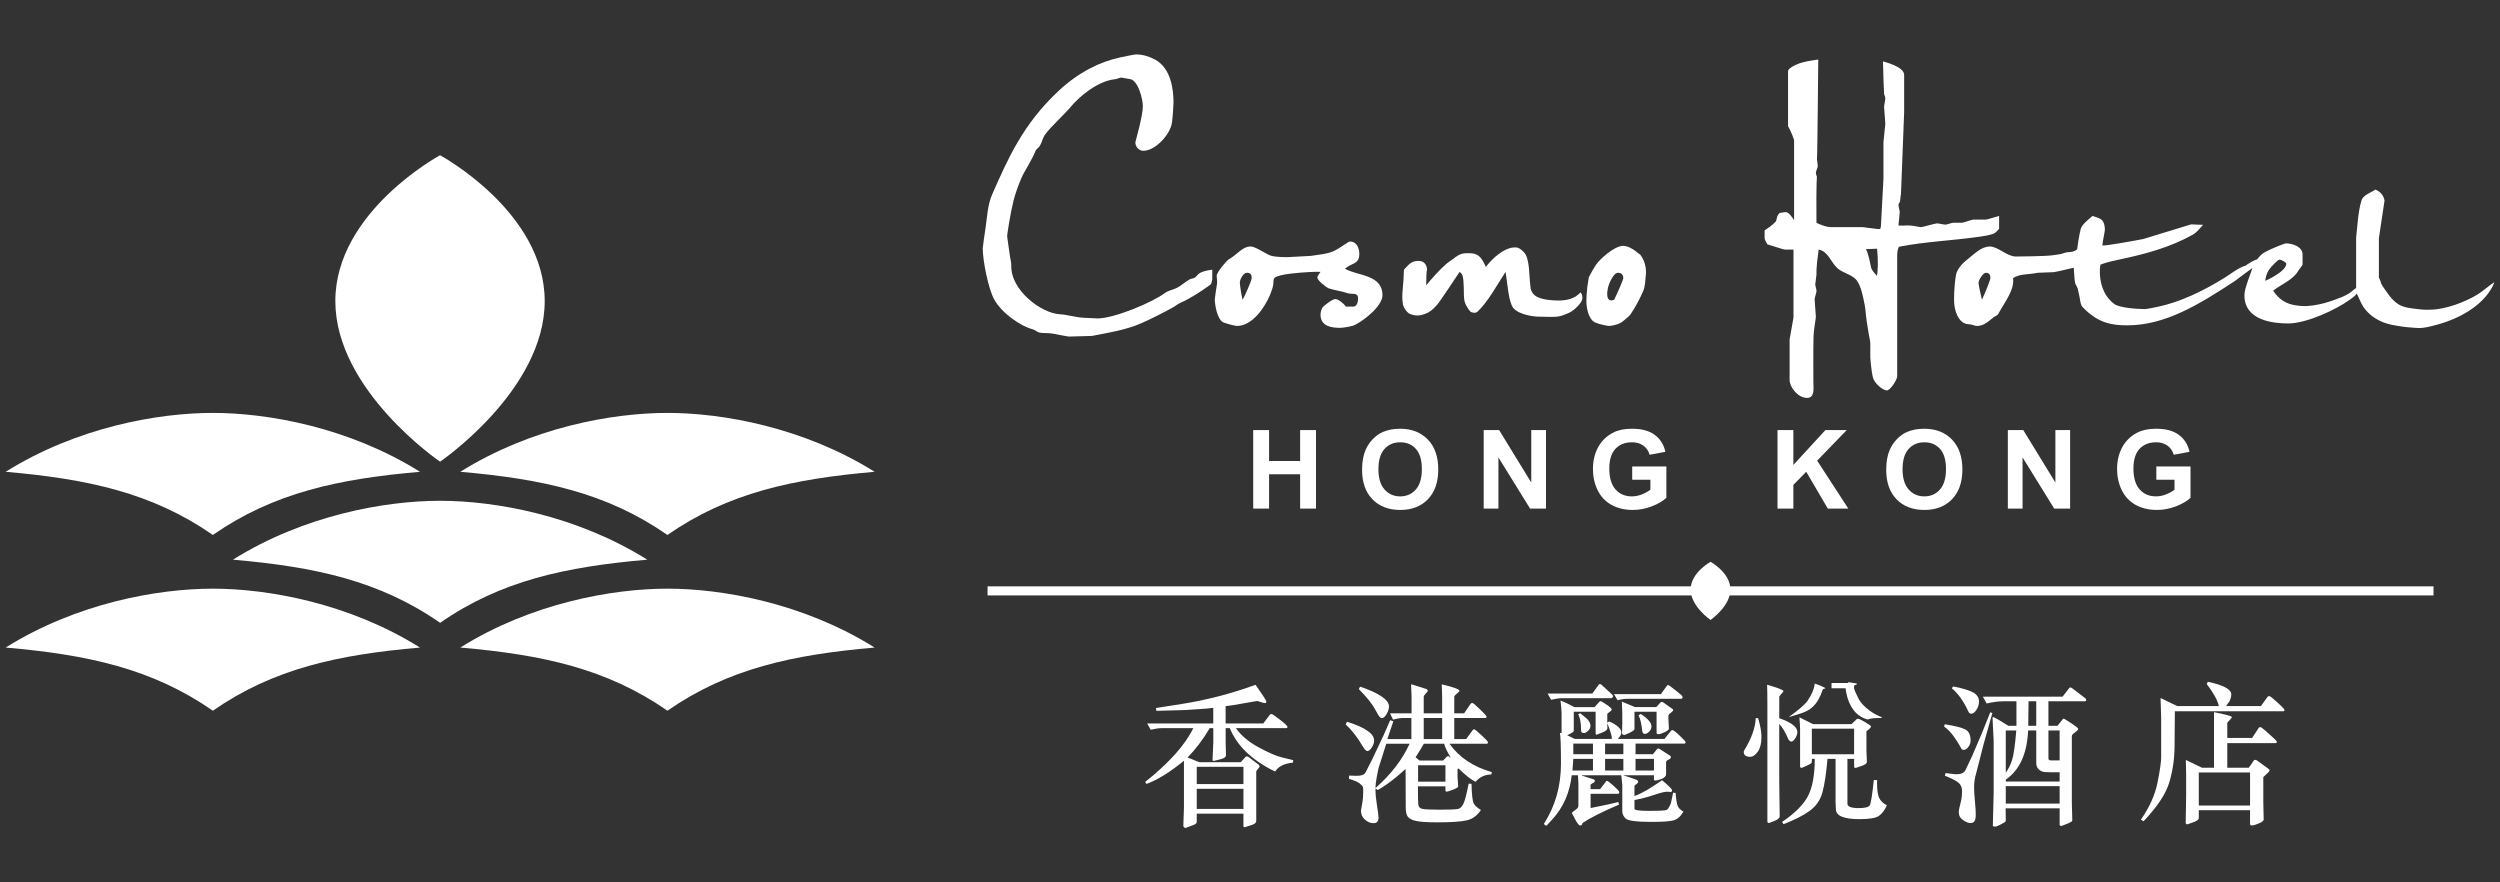 <?xml version="1.0" encoding="UTF-8"?>
<svg id="Layer_1" data-name="Layer 1" xmlns="http://www.w3.org/2000/svg" width="204" height="72" version="1.1" viewBox="0 0 204 72">
  <rect x="0" y="0" width="204" height="72" fill="#333333" stroke="none"/>
  <defs>
    <style>
      .cls-1 {
        fill-rule: evenodd;
      }

      .cls-1, .cls-2 {
        fill: #fff;
        stroke-width: 0px;
      }
    </style>
  </defs>
  <g>
    <path class="cls-2" d="M118.264,21.349c.798-.581.876-.688,1.546-.688.702,0,1.025.156,1.433,1.123.557-.743,1.463-1.501,2.192-1.583.339-.038.455.005.627.126.191.134.418.351.507.606.223.632.206,1.333.269,1.997l.06.617c.156.55.5.68.785.78.338.121.758.164,1.116.183,1.839.135,2.142-.766,2.199-.633.096.153.239.465-.016.822-.262.37-.655.704-1.045.87-.785.332-.841.306-2.446.268-.595-.014-1.863-.258-2.121-.898,0,0-.197-.418-.285-1.098-.088-.679-.159-1.161-.231-1.656-.745,1.149-1.452,2.467-2.312,3.27-.179.089-.21.096-.53.003-.254-.27-.497-.686-.535-1.044-.051-.51-.006-.664-.051-1.277-.019-.326-.012-.777-.326-.947-.343.5-1.544,2.347-1.843,2.691-.328.378-.629.618-.949.722-.291.115-.574.17-.822.13-.126-.02-.449-.076-.6-.223-.168-.162-.358-.412-.406-.678-.122-.659.006-1.349.046-2.014.053-.864-.01-.766.091-.873.34-.353.56-.675,1.171-.653.635.023.672.649.655.756-.049.066-.06.663-.068,1.233,1.236-1.484,1.791-1.867,1.886-1.935Z"/>
    <path class="cls-1" d="M92.721,4.444c.517,0,1.046.156,1.544.424,1.289.708,1.494,2.434,1.494,3.506,0,.128-.058,1.107-.121,1.611-.128.983-1.365,2.319-2.329,2.319-.408,0-.664-.351-.664-.689,0-.064.613-2.131.613-2.961,0-.504-.351-2.03-1.005-2.191l-.749-.132c-.128,0-.368.121-.514.134-1.423.134-2.95,1.452-3.575,2.205-.593.715-1.702,1.689-2.162,2.346-.153.223-.235.585-.388.866-.096.172-.305.265-.375.456-.268.689-.926,1.685-1.123,2.145-.249.581-.503,1.253-.662,1.885-.242.951-.522,2.75-.522,2.878s.166,1.152.236,1.707c.026.198.109.463.102.719-.051,2.048,2.484,3.885,3.926,3.968.664.032,1.378.274,2.041.293.715.025.944.051,1.071.051,1.378,0,4.521-1.328,5.498-2.075.255-.198.68-.258,1.024-.443.313-.166.651-.479,1.021-.683.089-.045.267-.051.408-.134.108-.064.231-.281.409-.377.281-.153.672-.22,1.003-.265v.728c.005.128-.064.429-.159.499-.778.562-1.657,1.139-2.455,1.483-.217.096-.4.261-.611.376-.804.44-1.687.894-2.554,1.277-1.263.561-2.743.787-4.04,1.042l-1.866.051c-.128,0-.891-.16-1.357-.243-.351-.064-.722-.013-1.072-.083-.166-.032-.352-.224-.563-.275-.944-.242-2.479-1.282-3.117-2.424-.459-.817-.935-3.126-.935-4.173,0-.128.153-1.159.236-1.714.121-.823.155-1.832.544-2.712,1.244-2.814,2.475-5.687,5.404-8.419,1.64-1.531,3.381-2.386,5.066-2.744.402-.083,1.154-.237,1.282-.237Z"/>
    <path class="cls-1" d="M162.034,22.259c.287,0,.383.166.383.434,0,.128-.411,1.185-.692,1.761-.124-.479-.278-1.25-.278-1.378,0-.23.383-.817.587-.817ZM186.001,21.187c.172,0,.562.236.562.332,0,.613-1.572,1.344-1.727,1.398.049-.243.091-.576.315-.902.198-.287.723-.828.851-.828ZM153.166,20.294c.113,1.021.062,1.945-.009,2.22-.179-.214-.42-.453-.477-.682-.102-.408-.164-.983-.418-1.5l.904-.038ZM193.834,15.47c.428.174.673.499.744.893l-.46,3.065v3.232c.149.223.143.465.264.63.389.549.752,1.193,1.358,1.556.447.268,1.011.309,1.522.373.606.083.915.051,1.043.051,1.187,0,2.852-.609,3.892-1.26.434-.274.867-.676,1.343-.986,0,0-.76,2.676-5.511,3.675-.545.115-.847.051-.974.051s-.988-.071-1.486-.173c-.21-.045-1.761-.17-2.706-1.519-.223-.318-.374-.771-.554-1.116-.029.136-.433.42-.586.529-1.117.804-3.507,1.922-5.006,1.922-1.187,0-3.573-.223-3.573-2.297,0-.6.511-1.719.65-2.231l-1.452,1.08c-2.882,1.889-5.643,3.601-8.744,3.601-1.251,0-2.379-.155-3.656-1.488-.185-.198-.192-.523-.243-.778-.045-.198-.089-.459-.153-.714-.032-.147-.198-.346-.224-.512-.07-.402-.064-.818-.105-1.209-.49.106-1.053.26-1.616.362l-1.327.051c-.674.153-1.513.071-2.009.444.136.957-.703,1.981-1.207,2.912-.077.14-.306.205-.446.326-.517.44-.84.657-1.318.657-.128,0-.422-.14-.639-.14-.912-.019-1.199-1.283-1.199-1.851,0-.128-.032-1.07.153-2.174.064-.402.462-.89.826-1.177.727-.581,1.235-1.141,1.956-1.141.625,0,1.391.817,2.093.817,2.144-.019,2.754-.07,2.907-.089l.715-.102c.153-.019.357-.128.561-.153.217-.032.579.001.829-.254.068-.503.151-1.079.285-1.628.083-.357.55-.728.979-1.091.219.105.53.146.735.325.211.179.264.581.264.798,0,.128-.153.794-.206,1.293.282.034,2.268-.323,3.339-.527l3.85-1.179c.074-.043.189.004,1.029.02-.261.283-.515.632-.879.83-1.889,1.04-3.893,1.566-5.827,1.974-.562.115-1.119.241-1.659.439-.058.194-.057.467-.057.595,0,.804.226,1.894,1.164,2.615.421.319,1.861.422,2.511.422.128,0,.69-.108.99-.172,1.825-.376,3.705-1.258,5.543-2.4.434-.274,1.117-.819,1.675-.968.21-.147.643-.441.942-.508.147-.18.339-.428.614-.581.542-.3,1.621-.731,1.748-.731.549,0,1.353.281,1.353.9v.804c0,.128-.265.382-.348.529-.402.74-1.455,1.143-2.052,1.625.685,1.01,1.432,1.179,2.272,1.247,1.279.103,2.796-.522,2.917-.567,1.266-.409,1.491-.957,1.583-.861v-4.164c.12-.971.14-2.029.44-3.018.14-.466.826-.651,1.131-.886ZM148.37,4.858s-.071,8.073-.106,8.129c.013.158.065.441.065.568s-.153.408-.153.536c0,.128.05.222.082.324.019.05-.069.11-.035,3.772.404.176.795.346,1.21.346h2.54c.128,0,1.104.153,1.232.153.179,0,.262.075.281-.282l.204-3.828v-2.966c0-.128.153-1.397.153-1.525s-.102-1.225-.102-1.353.102-.587.102-.715-.102-.28-.102-.382c-.045-.919-.051-1.123-.091-2.625.152.048,1.725.429,1.728,1.099v3.057l-.259,6.691c-.052.157-.038.356-.07.561-.013.102-.134.175-.134.303s.102.459.102.587-.051.538-.105,1.085c.091.041.686-0.0.794-0.0.357,0,.919.14,1.046.14s1.174-.306,1.302-.306.561.102.689.102c.128,0,.517-.153.644-.153h.702c.128,0,.804-.255.932-.255h1.008c.128,0,.714-.203,1.098-.301v1.051c-.155.161-.285.339-.47.403-.383.14-.822.199-1.23.256-2.119.3-4.3.383-6.431.797-.128.025-.184.441-.184.683v9.891c0,.281-.561,1.155-.842,1.155-.364,0-1.02-.6-1.135-1.04-.14-.542-.218-1.557-.218-1.685v-1.136c0-.128-.076-.455-.121-.704-.115-.625-.23-1.4-.287-2.095-.006-.108-.044-.253-.07-.406l-.102-.509c-.115-.466-.213-.955-.506-1.369-.364-.517-1.139-.608-1.611-1.036-.517-.472-.752-1.385-1.516-1.509-.228,1.612-.177,1.892-.177,2.02,0,.128-.102.689-.102.817,0,.128.102.408.102.536,0,.128-.153.562-.153.689s.102,1.302.102,1.429-.179,1.066-.191,1.583c-.032,1.123-.013,3.624-.013,3.751,0,.447.14,1.276-.51,1.276-.778,0-1.429-.906-1.429-1.448v-3.327l.316-1.787v-5.54h-.693c-.128.004-.983-.303-1.439-.43-.07-.142-.226-.377-.225-.504v-.631c.316-.213.65-.439.905-.719.102-.108.048-.495.335-.709.16-.014.366-.066.494-.066.268,0,.638.595.672.665v-6.517c-.008-.128-.261-.748-.493-1.162v-4.345c-.026-.102.015-.256.098-.326.664-.562,1.646-.65,2.369-.766Z"/>
    <path class="cls-1" d="M110.154,19.707c.613,0,.766.657.766.995,0,.887-.583.715-1.174,1.223,1.04.606,3.063.456,3.063,2.172,0,.932-1.76,2.264-2.417,2.481-.293.096-.901.173-1.029.173-.606,0-1.608-.076-1.608-1.072,0-.128.043-.417.171-.602.07-.096.774-.674,1.029-.674.287,0,.683.373.879.614h.595c.37-.001.389-.556.389-.665,0-.536-.513-.308-.851-.429-.491-.172-1.078-.23-1.583-.408-.07-.025-.885-.592-.885-.873,0-.128.157-.32.255-.457-.255-.028-1.458.029-2.269.125-.408.051-.881.094-1.321.266-.313.121-.239.374-.258.579-.025.255-.136.575-.257.875-.472,1.142-1.504,2.568-2.71,2.568-.128,0-.73-.148-1.081-.276-.542-.198-.732-1.498-.732-1.894,0-.128.122-.872.185-1.28.032-.198-.032-.506-.032-.634,0-.319.862-1.273.932-1.311.804-.466,1.161-1.088,1.85-1.088.396,0,1.258.633,1.641.748.44.128,1.244.12,1.371.12l1.886-.102c.611-.102,1.262-.132,1.83-.375.523-.223,1.235-.8,1.363-.8ZM101.756,22.259c.293,0,.383.166.383.434,0,.198-.649,1.655-.745,1.761-.122-.479-.225-1.276-.225-1.403,0-.198.249-.791.587-.791Z"/>
    <path class="cls-1" d="M132.385,20.064c.572-.041,1.19.516,1.292.599.249.198.117.031.248.235,0,0,.48.63.372,1.564-.049.419-.037.893-.223,1.314-.28.631-.627,1.299-1.023,1.873-.057.089-.228.242-.317.312-.16.128-.304.283-.54.41-.23.128-.752.227-.88.227s-.795-.123-1.133-.277c-.613-.268-.73-1.338-.73-1.714,0-.128-.011-.824.194-1.978.372-.707.494-.871.577-1.005.338-.517,1.49-1.512,2.164-1.56ZM132.028,22.259c.274,0,.434.166.434.434,0,.128-.462,1.185-.743,1.761-.307.149-.754.093-.493-1.043.037-.162.4-1.152.802-1.152Z"/>
  </g>
  <g>
    <path class="cls-2" d="M17.364,33.693c4.476,0,11.096,1.169,16.907,4.805-6.676.583-11.942,1.707-16.902,5.154-4.961-3.447-10.23-4.571-16.907-5.154,5.811-3.636,12.427-4.805,16.902-4.805Z"/>
    <path class="cls-2" d="M35.91,40.864c4.476,0,11.096,1.169,16.907,4.805-6.676.583-11.942,1.706-16.903,5.154-4.96-3.448-10.23-4.571-16.907-5.154,5.811-3.636,12.427-4.805,16.902-4.805Z"/>
    <path class="cls-2" d="M17.364,48.035c4.476,0,11.096,1.169,16.907,4.805-6.676.583-11.942,1.707-16.902,5.154-4.961-3.447-10.23-4.571-16.907-5.154,5.811-3.636,12.427-4.805,16.902-4.805Z"/>
    <path class="cls-2" d="M54.468,33.693c-4.477,0-11.096,1.169-16.907,4.805,6.677.583,11.942,1.707,16.902,5.154,4.961-3.447,10.231-4.571,16.907-5.154-5.811-3.636-12.426-4.805-16.902-4.805Z"/>
    <path class="cls-2" d="M54.468,48.035c-4.477,0-11.096,1.169-16.907,4.805,6.677.583,11.942,1.707,16.902,5.154,4.961-3.447,10.231-4.571,16.907-5.154-5.811-3.636-12.426-4.805-16.902-4.805Z"/>
    <path class="cls-2" d="M35.908,37.673s-8.545-5.812-8.545-13.106,8.545-11.9,8.545-11.9c0,0,8.54,4.607,8.54,11.9s-8.54,13.106-8.54,13.106Z"/>
  </g>
  <rect class="cls-2" x="80.585" y="47.846" width="117.989" height=".741"/>
  <path class="cls-2" d="M139.578,50.59s1.623-1.117,1.623-2.488c0-1.371-1.624-2.261-1.624-2.261h.005-.005.005s-1.626.89-1.626,2.261c0,1.371,1.623,2.488,1.623,2.488Z"/>
  <g>
    <polygon class="cls-1" points="102.262 41.502 102.262 35.095 103.556 35.095 103.556 37.617 106.091 37.617 106.091 35.095 107.385 35.095 107.385 41.502 106.091 41.502 106.091 38.7 103.556 38.7 103.556 41.502 102.262 41.502"/>
    <path class="cls-1" d="M111.146,38.338c0-.653.098-1.2.293-1.643.146-.326.344-.619.595-.878.254-.259.53-.452.831-.577.399-.169.86-.253,1.381-.254.944,0,1.699.293,2.264.879.568.586.852,1.4.852,2.443,0,1.034-.281,1.845-.844,2.43-.562.583-1.314.874-2.255.874-.953,0-1.71-.29-2.273-.87-.562-.583-.844-1.384-.844-2.404ZM112.479,38.294c0,.726.168,1.276.503,1.652.335.373.76.559,1.276.559s.938-.185,1.268-.555c.332-.373.498-.931.498-1.674,0-.734-.162-1.282-.485-1.643-.321-.361-.747-.542-1.281-.542-.533,0-.963.184-1.289.551-.326.364-.489.915-.489,1.652Z"/>
    <polygon class="cls-1" points="121.07 41.502 121.07 35.095 122.328 35.095 124.951 39.374 124.951 35.095 126.153 35.095 126.153 41.502 124.855 41.502 122.271 37.324 122.271 41.502 121.07 41.502"/>
    <path class="cls-1" d="M133.187,39.146v-1.08h2.789v2.553c-.271.262-.664.494-1.18.695-.513.198-1.033.297-1.56.297-.67,0-1.254-.14-1.753-.42-.498-.283-.873-.685-1.123-1.206-.251-.524-.376-1.094-.376-1.709,0-.667.14-1.26.42-1.779.28-.519.689-.916,1.228-1.193.411-.213.922-.319,1.534-.319.795,0,1.416.168,1.862.503.449.332.737.793.866,1.381l-1.285.24c-.09-.315-.261-.562-.511-.743-.248-.184-.558-.275-.931-.275-.565,0-1.016.179-1.351.538-.332.358-.498.89-.498,1.595,0,.76.169,1.332.507,1.713.338.379.781.568,1.329.568.271,0,.542-.052.813-.157.274-.108.508-.237.704-.389v-.813h-1.482Z"/>
    <polygon class="cls-1" points="145.045 41.502 145.045 35.095 146.339 35.095 146.339 37.94 148.952 35.095 150.692 35.095 148.279 37.59 150.823 41.502 149.149 41.502 147.388 38.495 146.339 39.566 146.339 41.502 145.045 41.502"/>
    <path class="cls-1" d="M153.915,38.338c0-.653.098-1.2.293-1.643.146-.326.344-.619.595-.878.254-.259.53-.452.83-.577.399-.169.86-.253,1.381-.254.944,0,1.699.293,2.264.879.568.586.852,1.4.852,2.443,0,1.034-.281,1.845-.844,2.43-.562.583-1.314.874-2.255.874-.953,0-1.71-.29-2.273-.87-.562-.583-.844-1.384-.844-2.404ZM155.248,38.294c0,.726.168,1.276.503,1.652.335.373.76.559,1.276.559s.938-.185,1.268-.555c.332-.373.498-.931.498-1.674,0-.734-.162-1.282-.485-1.643-.321-.361-.747-.542-1.281-.542-.533,0-.963.184-1.289.551-.327.364-.489.915-.489,1.652Z"/>
    <polygon class="cls-1" points="163.839 41.502 163.839 35.095 165.098 35.095 167.72 39.374 167.72 35.095 168.922 35.095 168.922 41.502 167.624 41.502 165.041 37.324 165.041 41.502 163.839 41.502"/>
    <path class="cls-1" d="M175.957,39.146v-1.08h2.789v2.553c-.271.262-.664.494-1.18.695-.513.198-1.033.297-1.56.297-.67,0-1.254-.14-1.753-.42-.498-.283-.873-.685-1.123-1.206-.251-.524-.376-1.094-.376-1.709,0-.667.14-1.26.42-1.779.28-.519.689-.916,1.228-1.193.411-.213.922-.319,1.534-.319.795,0,1.416.168,1.862.503.449.332.737.793.865,1.381l-1.285.24c-.09-.315-.261-.562-.511-.743-.248-.184-.558-.275-.931-.275-.565,0-1.016.179-1.351.538-.332.358-.498.89-.498,1.595,0,.76.169,1.332.507,1.713.338.379.781.568,1.329.568.271,0,.542-.052.813-.157.274-.108.508-.237.704-.389v-.813h-1.482Z"/>
  </g>
  <g>
    <g>
      <path class="cls-1" d="M150.75,61.925v3.653c0,.242.304.363.913.363.512,0,.814-.074.907-.224.097-.153.207-.843.333-2.068l.272.012c-.004.101-.006.196-.006.284,0,.52.054.903.163,1.149.109.242.321.45.635.623-.177.395-.393.681-.647.859-.254.177-.782.266-1.584.266-1.266,0-1.909-.264-1.929-.792l-.024-.605v-3.52h-.659c-.105,1.202-.244,2.117-.417,2.745-.169.625-.524,1.129-1.064,1.512-.536.383-1.24.74-2.111,1.07l-.109-.187c1.04-.702,1.744-1.405,2.111-2.111.367-.709.55-1.719.55-3.03h-.236v.163c0,.093-.016.157-.048.194-.032.032-.165.103-.399.212-.234.109-.363.163-.387.163-.085,0-.127-.042-.127-.127v-2.981c0-.246-.018-.585-.054-1.016l1.107.556h3.145l.417-.399c.024-.024.065-.036.121-.036.076,0,.27.093.581.278.31.186.465.298.466.339,0,.077-.063.161-.188.254-.121.089-.181.137-.181.145v1.536l.036.943c.008.149-.153.272-.484.369l-.423.145c-.012.004-.038,0-.079-.012-.036-.012-.054-.036-.054-.073v-.653h-.544ZM147.847,61.55h3.447v-2.092h-3.447v2.092ZM145.186,59.076v4.62l.036,2.909c0,.141-.141.268-.423.381-.282.113-.427.169-.435.169-.097,0-.145-.038-.145-.115v-9.264c0-1.02-.008-1.653-.024-1.899.891.254,1.336.427,1.337.52,0,.028-.059.105-.175.23-.113.121-.169.194-.169.218v1.76c.984.343,1.475.718,1.476,1.125,0,.165-.059.339-.175.52-.113.177-.222.266-.327.266-.052,0-.121-.046-.206-.139-.27-.629-.526-1.062-.768-1.3ZM143.269,58.593l.194.012c.181.605.272,1.119.272,1.542,0,.504-.099.899-.296,1.185-.198.282-.407.423-.629.423-.347,0-.52-.137-.52-.411,0-.032.008-.062.024-.091.597-.963.915-1.85.956-2.661Z"/>
      <path class="cls-2" d="M145.951,58.518s1.228-.859,1.548-1.337c.32-.478.509-.9.567-1.265l.012-.139c.272.087.56.207.866.36-.002.053-.044.068-.125.072-.078.004-.1.123-.115.146-.196.558-.427,1.01-.842,1.374-.412.363-.95.518-1.912.788Z"/>
      <path class="cls-2" d="M152.412,58.713c-1.671-.404-1.81-2.551-1.81-2.551h-1.148v-.429h1.345l.017-.069c.486.062.73.111.73.148,0,.019-.041.042-.122.069-.079.027-.122.051-.128.072l-.006.134c0,.221.172.501.321.832.379.84,1.534,1.497,1.97,1.603l-.084.062c-.256,0-.445.006-.568.018-.121.013-.428.051-.518.113Z"/>
    </g>
    <path class="cls-1" d="M101.882,61.77l.839.64c.041.033.062.077.062.131,0,.033-.046.102-.137.205-.091.1-.137.174-.137.224v4.022c0,.157-.162.28-.485.367l-.423.131c-.017.008-.033.012-.05.012-.058,0-.087-.039-.087-.118v-.988h-3.81v.684c0,.095-.102.18-.305.255l-.584.217c-.012.004-.025.006-.037.006-.037,0-.075-.019-.112-.056-.037-.033-.056-.073-.056-.118l.05-1.448v-3.86c-1.111.912-2.128,1.544-3.052,1.896l-.118-.162c1.952-1.55,3.263-3.014,3.935-4.395h-2.555c-.236,0-.543.043-.92.131l-.292-.51h5.395v-1.274l-.584.062-1.809.118-2.25.062-.037-.23,2.101-.329c2.01-.315,4.019-.837,6.029-1.566.588.837.882,1.289.883,1.355,0,.091-.031.137-.093.137-.087,0-.213-.029-.379-.087-.162-.062-.263-.089-.305-.081l-1.964.342-.584.075v1.417h3.071l.547-.727c.021-.029.066-.043.137-.043.062,0,.292.158.69.472.402.311.603.503.603.578,0,.067-.043.1-.131.1h-4.077c.41.593,1.021,1.111,1.834,1.554.816.444,1.448.719,1.896.827l.945.23-.025.205c-.709.066-1.193.309-1.454.727-1.885-.924-3.116-2.105-3.692-3.543h-.342v1.119l.025,1.075c.004.166-.164.286-.503.36l-.46.112c-.017.004-.033.006-.05.006-.058,0-.085-.037-.081-.112l.062-1.411v-1.15h-.292c-.535.912-1.137,1.709-1.809,2.393l.957.385h3.388l.379-.423c.029-.033.068-.05.118-.05.05,0,.095.017.137.05ZM97.655,63.982h3.81v-1.411h-3.81v1.411ZM97.655,66.009h3.81v-1.641h-3.81v1.641Z"/>
    <path class="cls-1" d="M118.669,60.309h.97l.547-.752c.021-.029.062-.043.124-.043.041,0,.236.162.584.485.348.319.522.508.522.566,0,.083-.033.124-.099.124h-3.04c.787,1.111,1.941,1.883,3.462,2.318l-.05.193c-.514,0-.943.199-1.287.597-.373-.186-.831-.547-1.374-1.082-.062-.012-.093.029-.093.124v.572l.05.752c.004.079-.139.172-.429.28-.286.104-.452.155-.497.155-.075,0-.112-.035-.112-.106v-.329h-2.244c0,.812.01,1.312.031,1.498.025.182.131.296.317.342.186.046.677.068,1.473.068.833,0,1.328-.023,1.486-.068.157-.05.292-.188.404-.416.116-.228.259-.775.429-1.641l.23.012c.025.912.089,1.453.193,1.622.103.17.296.342.578.516-.303.46-.692.742-1.169.845-.472.108-1.249.161-2.331.162-.883,0-1.486-.039-1.809-.118-.319-.075-.537-.186-.653-.336-.116-.149-.174-.414-.174-.796l-.012-3.077-.025-.012c-.535.493-1.03.899-1.486,1.218-.456.315-.707.472-.752.472-.021,0-.052-.017-.093-.05-.042-.033-.074-.05-.099-.05v.143c0,.315.041.729.124,1.243.083.51.124.837.124.982,0,.298-.139.448-.416.448-.249,0-.481-.098-.696-.292-.216-.195-.323-.441-.323-.74,0-.041.031-.215.093-.522.062-.311.093-.646.093-1.007,0-.22-.012-.358-.037-.416-.021-.058-.108-.147-.261-.267-.153-.124-.441-.249-.864-.373l.012-.267.51.019c.448.017.723-.074.827-.274l.522-1.019.957-2.026.535-1.218.255.087-.485,1.454h1.958v-1.722h-.764c-.129,0-.375.043-.74.131-.017-.058-.056-.143-.118-.255-.062-.116-.102-.201-.118-.255h1.753v-1.442l-.037-.901.037-.025,1.175.373c.1.029.149.085.149.168,0,.029-.056.102-.168.217-.108.112-.162.199-.162.261v1.349h1.504v-1.312l-.031-1.057c.961.236,1.442.41,1.442.522,0,.05-.07.131-.211.242-.141.112-.211.193-.211.242v1.361h.802l.534-.777c.033-.045.081-.068.143-.068.054,0,.259.172.615.516.36.34.541.543.541.609,0,.067-.033.1-.1.1h-2.536v1.722ZM116.176,60.309h1.504v-1.722h-1.504v1.722ZM118.339,61.819l.025-.025c-.27-.443-.444-.812-.522-1.106h-1.653c-.153.274-.379.642-.677,1.106l.323.267h1.921l.305-.317c.025-.025.06-.037.106-.037.058,0,.116.037.174.112ZM112.242,64.281h.025c1.251-1.106,2.169-2.304,2.754-3.593h-1.902l-.634,2.002c-.012.042-.056.261-.131.659-.075.398-.112.682-.112.852v.081ZM115.716,63.783h2.232v-1.336h-2.232v1.336ZM110.88,56.231l.1-.205c1.575.543,2.362,1.084,2.362,1.622,0,.182-.064.388-.193.615-.129.224-.257.336-.385.336-.062,0-.124-.033-.186-.1-.062-.07-.203-.304-.423-.702-.216-.398-.64-.92-1.274-1.566ZM109.911,58.892c1.479.464,2.219.976,2.219,1.535,0,.182-.064.371-.193.566-.124.195-.247.292-.367.292-.1,0-.23-.139-.392-.416-.427-.729-.883-1.311-1.367-1.747l.099-.23Z"/>
    <path class="cls-1" d="M129.936,56.592l.522-.727c.021-.029.054-.043.1-.043.045,0,.083.015.112.043l.883.814c.05.046.075.093.075.143,0,.046-.043.095-.131.149h-4.059c-.178,0-.466.043-.864.131l-.292-.51h3.655ZM131.701,56.642h3.823l.51-.702c.017-.025.048-.037.093-.037.041,0,.23.135.566.404l.454.367c.099.079.149.16.149.242,0,.012-.002.027-.006.043l-.087.062h-4.351c-.274,0-.559.039-.858.118l-.292-.497ZM133.46,61.54h1.423l.329-.416c.025-.029.06-.043.106-.043.037,0,.07.011.1.031l.87.559c.037.025.056.064.056.118,0,.075-.066.141-.199.199-.129.058-.193.131-.193.218v.976c0,.145-.114.267-.342.367-.228.095-.408.143-.541.143-.07,0-.106-.025-.106-.075v-.354h-2.462l-.025.012c.377.112.607.186.69.224.087.037.193.075.317.112.124.033.186.098.186.193,0,.054-.05.116-.149.186-.099.066-.149.12-.149.162v.802c.543-.182,1.293-.611,2.25-1.287.547.456.821.732.821.827,0,.087-.039.131-.118.131l-.224-.019c-.203-.017-.568.066-1.094.249-.526.178-1.071.321-1.635.429v.715c0,.112.392.168,1.175.168.878,0,1.365-.027,1.461-.081.095-.054.207-.232.336-.535l.18-.864.205.012c.041.543.099.901.174,1.075.075.17.23.321.466.454-.232.394-.503.632-.814.715-.311.083-.897.124-1.759.124-1.26,0-1.979-.095-2.157-.286-.174-.186-.261-.375-.261-.566v-2.175l-.081-.777h-3.22v.025l.957.305c.066.021.099.067.099.137,0,.075-.058.137-.174.186-.112.046-.168.091-.168.137v.342h.777l.485-.634c.025-.029.054-.043.087-.043.05,0,.228.137.535.41.306.274.46.444.46.51,0,.029-.004.058-.012.087l-.075.05h-2.256v1.162c1.152-.228,1.904-.394,2.256-.497l.062.218c-1.367.584-2.36,1.083-2.977,1.498-.017.137-.083.205-.199.205-.087,0-.22-.166-.398-.497-.178-.328-.267-.497-.267-.51,0-.054.087-.137.261-.249.178-.116.267-.228.267-.336v-1.834l-.037-.671h-.51c-.158,1.43-.692,2.638-1.604,3.624l-.46.497c-.037,0-.108-.05-.211-.149.932-1.446,1.399-3.087,1.399-4.923,0-1.396-.029-2.233-.087-2.511l.137.025v-1.616c0-.182-.029-.53-.087-1.044.195.066.433.172.715.317l.416.218h1.641l.398-.435c.029-.033.066-.05.112-.05.041,0,.201.095.479.286.278.186.416.317.416.392,0,.058-.06.127-.18.205-.12.075-.18.137-.18.186v.677l.168-.093c.655.303.982.605.982.907,0,.149-.1.323-.298.522h3.81l.559-.69c.021-.021.056-.031.106-.031.075,0,.269.151.584.454.319.303.478.477.479.522,0,.083-.037.124-.112.124h-3.972v.864ZM128.494,60.296h3.033c.017-.178-.099-.586-.348-1.224h-.025l.012.329c.004.149-.147.278-.454.385l-.41.162c-.012.004-.025.006-.037.006-.042,0-.062-.043-.062-.131v-1.747h-1.784v1.566c0,.075-.178.193-.535.354l.609.298ZM128.941,58.196l.423.342c.278.22.416.454.416.702,0,.141-.064.274-.193.398-.129.12-.242.18-.342.18-.153,0-.23-.075-.23-.224,0-.588-.077-1.021-.23-1.299l.155-.099ZM128.382,61.54h1.604v-.864h-1.604v.864ZM130.974,61.54h1.492v-.864h-1.492v.864ZM130.974,62.876h1.492v-.951h-1.492v.951ZM128.314,62.876h1.672v-.951h-1.604l-.068.951ZM133.46,62.876h1.504v-.951h-1.504v.951ZM135.176,59.799v-1.722h-1.803v1.417c0,.071-.127.168-.379.292-.253.124-.408.186-.466.186-.05,0-.1-.021-.149-.062l-.025-.099.025-.752v-.827l-.037-.982c.116.042.319.127.609.255.29.129.443.193.46.193h1.74l.329-.36c.037-.041.081-.062.131-.062.033,0,.079.021.137.062l.74.522c.029.021.043.05.043.087,0,.046-.06.114-.18.205-.116.087-.18.149-.193.186-.012.037-.019.133-.019.286l.043.833c.004.083-.114.18-.354.292-.236.108-.398.162-.485.162-.112,0-.168-.037-.168-.112ZM133.703,58.37l.186-.112c.58.385.87.721.87,1.007,0,.166-.062.311-.186.435-.12.124-.24.186-.36.186-.079,0-.143-.052-.193-.155-.07-.655-.176-1.108-.317-1.361Z"/>
    <path class="cls-1" d="M159.271,56.169l.1-.155c.696.129,1.222.282,1.579.46.356.174.534.433.535.777,0,.24-.07.466-.211.677-.137.207-.274.311-.41.311-.112,0-.197-.064-.255-.193-.373-.821-.819-1.446-1.336-1.877ZM162.683,64.66v-4.189l-.093-1.896c-.004-.037.019-.056.068-.056.066,0,.476.236,1.231.709h.653v-2.002h-1.082c-.394,0-.843.06-1.349.18l-.311-.559h6.508l.534-.69c.033-.041.066-.062.1-.062.041,0,.089.021.143.062l1.069.814c.054.042.081.089.081.143,0,.075-.048.112-.143.112h-2.94v2.002h.734l.448-.553c.017-.021.037-.031.062-.031.037,0,.244.124.622.373.377.249.565.402.566.46,0,.066-.087.162-.261.286-.174.124-.261.222-.261.292v5.358l.037,1.542c.004.062-.137.151-.423.267-.286.116-.444.174-.472.174-.091,0-.137-.029-.137-.087v-1.349h-4.407l.012.939c0,.075-.011.124-.031.149-.017.025-.137.097-.36.217-.224.124-.388.186-.491.186-.054,0-.108-.015-.162-.043l-.012-.05.068-2.698ZM165.505,59.227h.653v-2.002h-.628l-.025,2.002ZM163.672,63.616v.155h4.395v-.752c-.634,0-1.042-.006-1.224-.019-.178-.017-.338-.089-.479-.218-.137-.132-.205-.304-.205-.516v-2.66h-.665c-.083,1.894-.69,3.23-1.821,4.009ZM163.672,63.031h.012c.199-.265.365-.599.497-1.001.132-.402.248-1.21.348-2.424h-.858v3.425ZM168.066,59.606h-.914v2.269c0,.116.066.174.199.174h.715v-2.443ZM168.066,65.574v-1.423h-4.395v1.423h4.395ZM162.578,58.183l-.721,2.567-.678,2.648c-.062.245-.093.545-.093.901,0,.236.023.595.068,1.075.045.477.068.837.068,1.081,0,.274-.035.46-.106.559-.066.099-.182.149-.348.149-.137,0-.328-.079-.572-.236-.24-.158-.36-.377-.36-.659,0-.137.043-.365.131-.684.091-.323.137-.665.137-1.026,0-.269-.081-.485-.242-.646-.158-.162-.545-.367-1.162-.615l.062-.218c.062.004.197.023.404.056.207.029.371.043.491.043.377,0,.621-.118.734-.354l.535-1.131.789-1.846.69-1.722.174.056ZM158.643,59.302l.043-.205c.845.137,1.409.28,1.691.429.282.149.422.448.423.895,0,.199-.062.377-.186.535-.12.158-.245.236-.373.236-.079,0-.139-.027-.18-.081-.518-.945-.991-1.548-1.417-1.809Z"/>
    <path class="cls-1" d="M181.646,57.617h2.841l.559-.771c.021-.029.064-.043.131-.043.066,0,.288.174.665.522.381.344.572.545.572.603,0,.075-.035.112-.106.112h-8.839l-.025,2.89c-.008.995-.149,1.958-.423,2.89-.269.932-.972,1.997-2.107,3.195l-.218-.131c.696-1.003,1.146-1.999,1.349-2.99.203-.99.304-1.699.305-2.126v-3.22l-.05-1.591,1.361.659h3.4c-.112-.485-.444-1.086-.995-1.803l.1-.18c1.272.274,1.908.618,1.908,1.032,0,.099-.021.213-.062.342-.042.129-.066.197-.075.205l-.292.404ZM179.421,66.114v.646c0,.12-.155.234-.466.342l-.454.162c-.017.008-.046.002-.087-.019-.042-.017-.062-.056-.062-.118l.037-2.126v-1.834l-.025-1.156,1.312.634h.988v-4.531c.97.191,1.454.323,1.454.398,0,.05-.062.137-.186.261-.124.12-.186.191-.186.211v1.231h2.026l.547-.827c.025-.037.066-.056.124-.056.054,0,.199.104.435.311l.628.566c.186.166.28.272.28.317,0,.075-.027.112-.081.112h-3.959v2.008h1.759l.41-.597c.021-.029.06-.043.118-.043.05,0,.093.015.131.043l.982.715c.033.025.05.052.05.081,0,.07-.085.18-.255.329-.17.149-.255.232-.255.249v2.039l.031,1.417c0,.095-.131.199-.392.311-.261.112-.452.168-.572.168-.1,0-.149-.042-.149-.124v-1.119h-4.183ZM179.421,65.729h4.183v-2.698h-4.183v2.698Z"/>
  </g>
</svg>